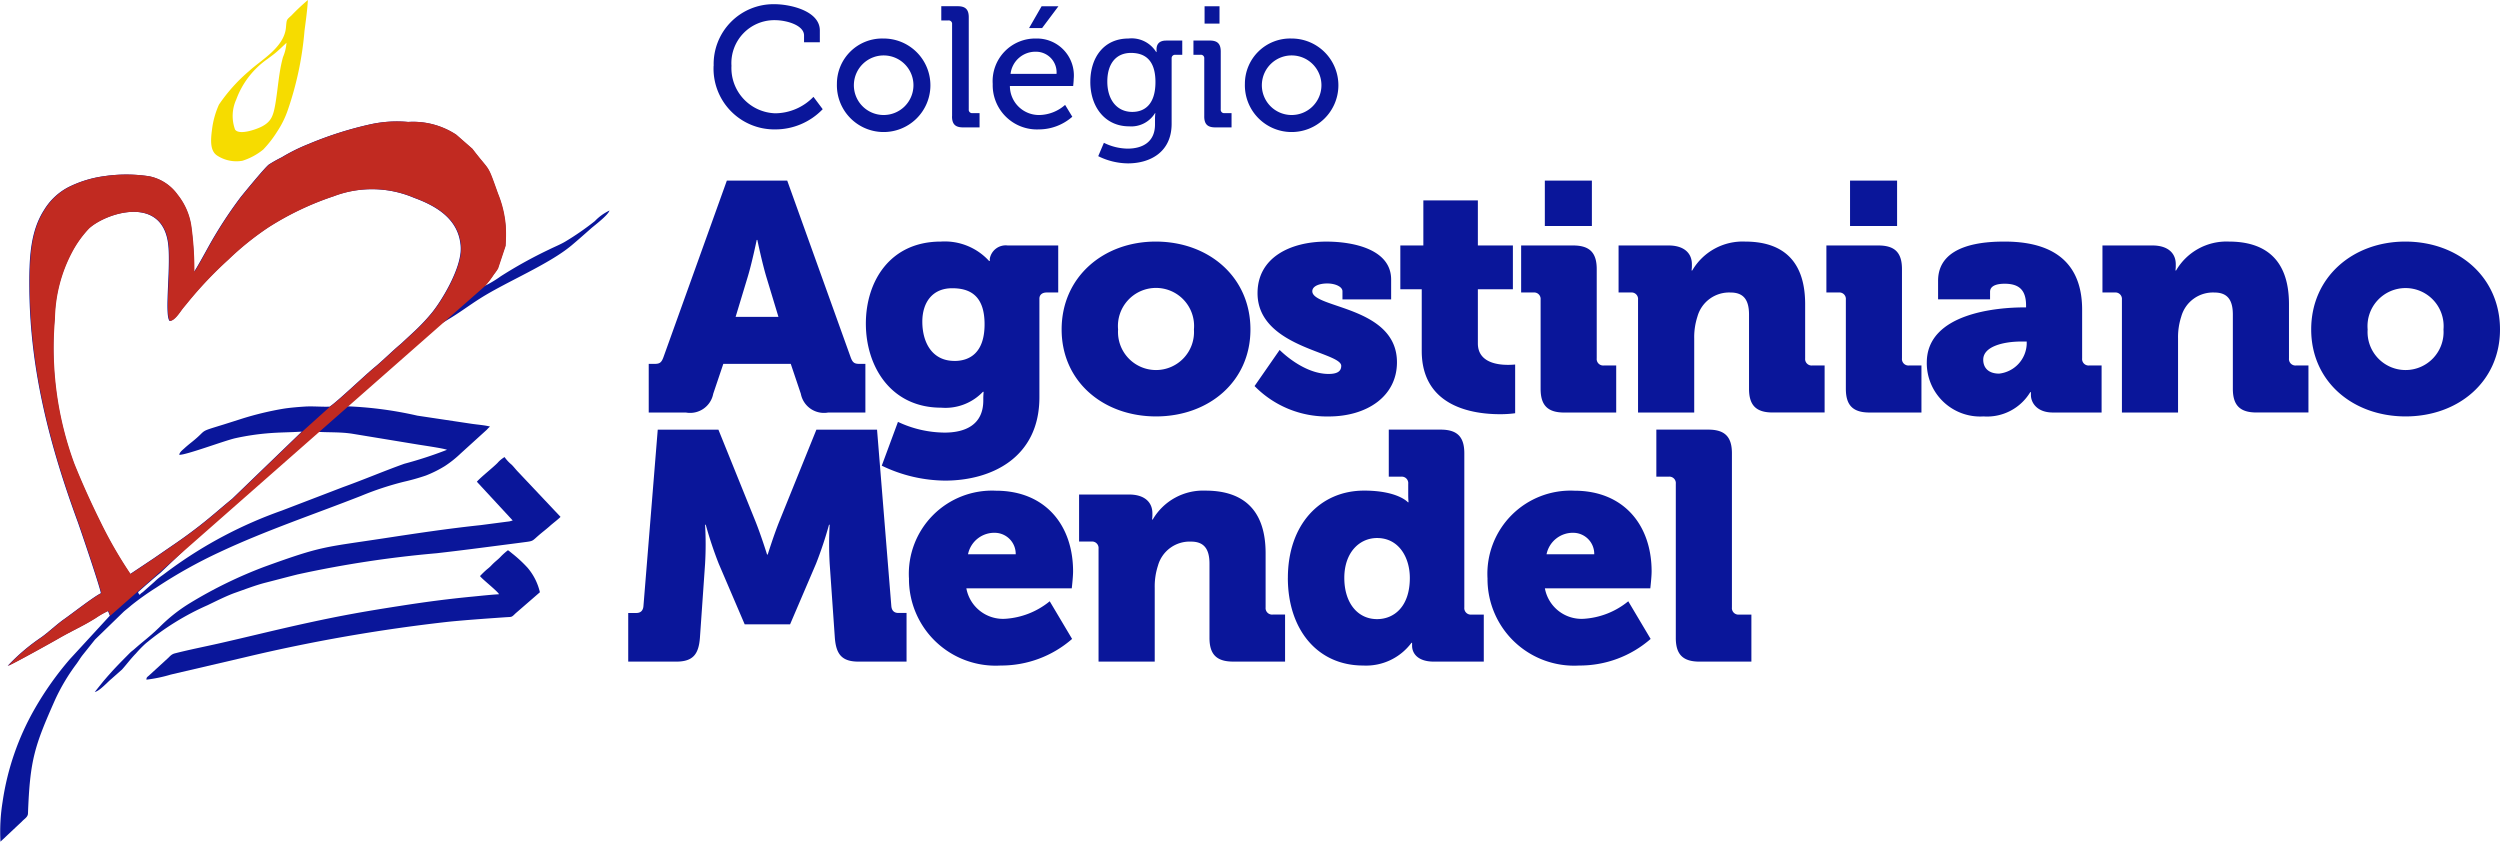 <?xml version="1.0" encoding="UTF-8"?> <svg xmlns="http://www.w3.org/2000/svg" width="204.354" height="68.8" viewBox="0 0 204.354 68.8"><g transform="translate(-69.829 -61.978)"><path d="M171.589,68.827a3.822,3.822,0,1,0,3.814-3.7,3.7,3.7,0,0,0-3.814,3.7Zm1.389,0a2.435,2.435,0,1,1,2.425,2.552,2.432,2.432,0,0,1-2.425-2.552Zm-4.685-4.92h1.221V62.491h-1.221v1.416Zm-.027,7.584c0,.631.266.9.9.9h1.332V71.225h-.576a.274.274,0,0,1-.307-.308V66.192c0-.631-.266-.9-.9-.9h-1.332v1.164h.574a.276.276,0,0,1,.31.308v4.725Zm-9.312-2.818c0,2.047,1.207,3.632,3.169,3.632a2.272,2.272,0,0,0,2.118-1.08h.027a4.315,4.315,0,0,0-.027.448v.478c0,1.43-1.01,1.976-2.244,1.976a4.472,4.472,0,0,1-1.934-.476l-.463,1.092a5.556,5.556,0,0,0,2.426.59c1.793,0,3.574-.9,3.574-3.239V66.739a.274.274,0,0,1,.309-.281h.56V65.294h-1.318c-.559,0-.785.295-.785.715v.224h-.028a2.361,2.361,0,0,0-2.271-1.106c-1.977,0-3.113,1.514-3.113,3.546Zm3.435,2.453c-1.275,0-2.046-1.008-2.046-2.481,0-1.445.7-2.341,1.935-2.341,1.093,0,2,.533,2,2.384s-.911,2.438-1.893,2.438Zm-11.414-2.285a3.617,3.617,0,0,0,3.773,3.715,4.152,4.152,0,0,0,2.733-1.036l-.588-.968a3.266,3.266,0,0,1-2.076.827,2.375,2.375,0,0,1-2.438-2.369h5.172s.043-.379.043-.562a3.015,3.015,0,0,0-3.057-3.321,3.487,3.487,0,0,0-3.562,3.714Zm1.459-.827a2.044,2.044,0,0,1,2.089-1.808,1.683,1.683,0,0,1,1.669,1.808Zm1.515-3.744h1.065l1.332-1.779h-1.375l-1.022,1.779Zm-6.3,7.221c0,.631.266.9.9.9H149.9V71.225h-.575a.274.274,0,0,1-.308-.308v-7.53c0-.629-.266-.9-.9-.9h-1.346v1.162h.574a.276.276,0,0,1,.309.309v7.529Zm-9.409-2.664a3.822,3.822,0,1,0,3.813-3.7,3.7,3.7,0,0,0-3.813,3.7Zm1.389,0a2.435,2.435,0,1,1,2.424,2.552,2.431,2.431,0,0,1-2.424-2.552Zm-11.469-1.471a4.969,4.969,0,0,0,5.018,5.2,5.365,5.365,0,0,0,3.9-1.653l-.756-1.01a4.39,4.39,0,0,1-3.127,1.346,3.7,3.7,0,0,1-3.575-3.883,3.51,3.51,0,0,1,3.533-3.73c.995,0,2.4.421,2.4,1.248v.56h1.291v-.967c0-1.585-2.383-2.146-3.715-2.146a4.893,4.893,0,0,0-4.963,5.035Zm78.652,46.768c0,1.353.584,1.936,1.936,1.936h4.243v-3.845h-1.007a.531.531,0,0,1-.585-.583v-12.6c0-1.353-.582-1.936-1.934-1.936h-4.244v3.846h1.008a.529.529,0,0,1,.583.583v12.6Zm-15.391-4.906a7.082,7.082,0,0,0,7.5,7.161,8.8,8.8,0,0,0,5.834-2.174l-1.829-3.078a6.372,6.372,0,0,1-3.633,1.432,3.046,3.046,0,0,1-3.183-2.491h8.618s.107-.928.107-1.379c0-3.792-2.281-6.6-6.311-6.6a6.8,6.8,0,0,0-7.106,7.132Zm4.825-1.934a2.191,2.191,0,0,1,2.281-1.751,1.722,1.722,0,0,1,1.618,1.751ZM175.1,109.218c0,4.242,2.439,7.161,6.152,7.161a4.625,4.625,0,0,0,3.952-1.857h.051v.238c0,.637.478,1.3,1.778,1.3h4.083v-3.845h-1.007a.53.53,0,0,1-.584-.583v-12.6c0-1.353-.583-1.936-1.935-1.936H183.35v3.846h1.006a.529.529,0,0,1,.583.583v.9c0,.345.027.609.027.609h-.052s-.822-.953-3.581-.953c-3.633,0-6.231,2.811-6.231,7.132Zm7.293,3.368c-1.591,0-2.678-1.326-2.678-3.368,0-2.093,1.246-3.261,2.678-3.261,1.8,0,2.678,1.618,2.678,3.261,0,2.36-1.3,3.368-2.678,3.368ZM159.63,116.06h4.588v-6.046a5.465,5.465,0,0,1,.265-1.8,2.686,2.686,0,0,1,2.7-1.964c1.007,0,1.511.532,1.511,1.8v6.072c0,1.353.585,1.936,1.937,1.936h4.242v-3.845h-1.006a.531.531,0,0,1-.585-.583V107.2c0-3.845-2.148-5.117-4.906-5.117a4.767,4.767,0,0,0-4.321,2.36h-.054a2.753,2.753,0,0,0,.027-.318v-.186c0-.928-.663-1.538-1.909-1.538h-4.084v3.844h1.007a.531.531,0,0,1,.584.583v9.229Zm-15.5-6.842a7.083,7.083,0,0,0,7.5,7.161,8.8,8.8,0,0,0,5.834-2.174l-1.829-3.078a6.369,6.369,0,0,1-3.633,1.432,3.045,3.045,0,0,1-3.182-2.491h8.617s.107-.928.107-1.379c0-3.792-2.281-6.6-6.311-6.6a6.8,6.8,0,0,0-7.107,7.132Zm4.826-1.934a2.191,2.191,0,0,1,2.281-1.751,1.722,1.722,0,0,1,1.618,1.751Zm-27.776,8.776h3.925c1.353,0,1.83-.583,1.936-1.936l.423-6.072a27.715,27.715,0,0,0,0-3.182h.054a32.127,32.127,0,0,0,1.06,3.182l2.122,4.958h3.712l2.122-4.958a31.567,31.567,0,0,0,1.06-3.182h.054a28.237,28.237,0,0,0,0,3.182l.423,6.072c.108,1.353.585,1.936,1.937,1.936h3.924v-3.977h-.663c-.37,0-.556-.212-.583-.584L141.52,97.1h-4.958l-3.023,7.479c-.478,1.192-.955,2.729-.955,2.729h-.054s-.477-1.537-.954-2.729L128.554,97.1h-4.96l-1.167,14.4c-.025.372-.211.584-.583.584h-.663v3.977ZM258.75,88.91c0,4.269,3.42,7.107,7.716,7.107s7.717-2.838,7.717-7.107c0-4.3-3.421-7.185-7.744-7.185-4.269,0-7.689,2.889-7.689,7.185Zm4.614,0a3.112,3.112,0,1,1,6.2,0,3.107,3.107,0,1,1-6.2,0ZM243.278,95.7h4.588V89.652a5.47,5.47,0,0,1,.264-1.8,2.686,2.686,0,0,1,2.705-1.963c1.007,0,1.511.531,1.511,1.8v6.071c0,1.354.585,1.936,1.936,1.936h4.243V91.853h-1.007a.531.531,0,0,1-.584-.583V86.842c0-3.846-2.147-5.117-4.906-5.117a4.767,4.767,0,0,0-4.321,2.359h-.054a2.725,2.725,0,0,0,.027-.317v-.186c0-.928-.664-1.538-1.91-1.538h-4.083v3.844h1.006a.531.531,0,0,1,.585.583V95.7Zm-15.951-4.083a4.368,4.368,0,0,0,4.641,4.4,4.117,4.117,0,0,0,3.819-1.988h.052v.237c0,.61.477,1.432,1.8,1.432h3.978V91.853h-1.009a.529.529,0,0,1-.582-.583V87.292c0-3.129-1.565-5.567-6.338-5.567-1.565,0-5.437.159-5.437,3.207v1.513H232.5v-.612c0-.529.61-.662,1.193-.662,1.14,0,1.75.478,1.75,1.776v.159h-.186c-2.12,0-7.929.452-7.929,4.509Zm4.615-.24c0-1.087,1.669-1.483,3.128-1.483h.426v.21a2.535,2.535,0,0,1-2.255,2.414c-.9,0-1.3-.5-1.3-1.141ZM221.057,80.452H224.9V76.738h-3.846v3.714Zm-.345,13.31c0,1.354.584,1.936,1.936,1.936h4.243V91.853h-1.009a.53.53,0,0,1-.583-.583V83.977c0-1.351-.582-1.934-1.936-1.934h-4.242v3.844h1.008a.53.53,0,0,1,.583.583v7.292ZM203.729,95.7h4.588V89.652a5.471,5.471,0,0,1,.264-1.8,2.687,2.687,0,0,1,2.706-1.963c1.006,0,1.51.531,1.51,1.8v6.071c0,1.354.585,1.936,1.936,1.936h4.243V91.853h-1.007a.531.531,0,0,1-.584-.583V86.842c0-3.846-2.147-5.117-4.906-5.117a4.767,4.767,0,0,0-4.321,2.359H208.1a2.725,2.725,0,0,0,.027-.317v-.186c0-.928-.664-1.538-1.909-1.538h-4.084v3.844h1.007a.531.531,0,0,1,.584.583V95.7Zm-7.623-15.246h3.846V76.738h-3.846v3.714Zm-.345,13.31c0,1.354.584,1.936,1.936,1.936h4.243V91.853h-1.009a.53.53,0,0,1-.583-.583V83.977c0-1.351-.582-1.934-1.936-1.934h-4.243v3.844h1.009a.53.53,0,0,1,.583.583v7.292Zm-9.717-3.1c0,4.588,4.215,5.171,6.39,5.171a8.872,8.872,0,0,0,1.246-.079V91.774a5.985,5.985,0,0,1-.61.027c-.874,0-2.438-.213-2.438-1.75V85.622h2.863V82.043h-2.863V78.357h-4.456v3.686h-1.882v3.579h1.75V90.66Zm-13.672,2.864a8.275,8.275,0,0,0,6.047,2.493c3.182,0,5.6-1.67,5.6-4.429,0-4.588-6.92-4.4-6.92-5.807,0-.424.583-.636,1.219-.636.663,0,1.246.265,1.246.636v.664h3.979V84.827c0-2.466-3.078-3.1-5.3-3.1-2.889,0-5.621,1.271-5.621,4.215,0,4.429,6.842,4.8,6.842,5.94,0,.477-.372.663-1.035.663-2.1,0-4-1.963-4-1.963l-2.044,2.944ZM156.609,88.91c0,4.269,3.42,7.107,7.716,7.107s7.717-2.838,7.717-7.107c0-4.3-3.421-7.185-7.744-7.185-4.269,0-7.689,2.889-7.689,7.185Zm4.614,0a3.113,3.113,0,1,1,6.2,0,3.107,3.107,0,1,1-6.2,0Zm-20.617-.477c0-3.474,1.988-6.708,6.125-6.708a4.906,4.906,0,0,1,3.951,1.589h.054V83.13a1.319,1.319,0,0,1,1.457-1.087h4.137v3.844h-.954c-.346,0-.584.185-.584.5v8.061c0,4.984-3.978,6.816-7.716,6.816a12.073,12.073,0,0,1-5.17-1.221l1.324-3.58a9.074,9.074,0,0,0,3.819.876c1.645,0,3.156-.611,3.156-2.626v-.211c0-.159.027-.5.027-.5h-.054a4.236,4.236,0,0,1-3.42,1.3c-4.11,0-6.152-3.369-6.152-6.869Zm7.239,3.05c1.193,0,2.465-.61,2.465-3,0-2.414-1.272-2.944-2.651-2.944-1.618,0-2.438,1.167-2.438,2.731,0,1.7.8,3.21,2.624,3.21ZM122.853,95.7h3.05a1.924,1.924,0,0,0,2.227-1.537l.823-2.44h5.515l.822,2.44a1.924,1.924,0,0,0,2.227,1.537h3.05V91.721h-.505c-.423,0-.556-.133-.715-.583l-5.17-14.4h-4.933l-5.17,14.4c-.16.45-.294.583-.717.583h-.5V95.7Zm7.106-7.821.955-3.156c.372-1.194.769-3.131.769-3.131h.053s.4,1.937.769,3.131l.955,3.156Z" fill="#0a169a" fill-rule="evenodd"></path><path d="M113.96,110.385a4.726,4.726,0,0,0-1.008-2,10.82,10.82,0,0,0-1.175-1.1c-.147-.113-.284-.24-.427-.331a5.408,5.408,0,0,0-.56.493c-.273.3-.465.393-.844.8a3.477,3.477,0,0,1-.311.27,7.348,7.348,0,0,0-.568.549c.128.214,1.431,1.23,1.555,1.486-.686.041-1.382.117-2.068.184-2.083.2-3.886.436-5.959.76-2.829.438-4.761.775-7.559,1.385-2.473.536-4.84,1.13-7.271,1.683-1.184.268-2.452.518-3.634.819-.33.085-.427.278-.647.461l-1.467,1.344c-.145.138-.213.129-.22.347a11.758,11.758,0,0,0,1.993-.416l6-1.4A137.5,137.5,0,0,1,106.5,112.8c1.516-.149,3.062-.257,4.594-.363.594-.043.52.029.873-.319l2-1.734Z" fill="#0a169a" fill-rule="evenodd"></path><path d="M115.648,104.228l-3.444-3.651c-.2-.2-.35-.411-.552-.613a3.172,3.172,0,0,1-.58-.624,2.334,2.334,0,0,0-.579.483c-.386.393-1.358,1.153-1.685,1.532l2.928,3.164c-.013.006-.041.013-.034.015l-.225.061c-.113.018-.229.029-.34.044l-2.015.263c-2.805.3-5.179.662-7.956,1.084-4.909.749-4.979.6-9.728,2.322a36.284,36.284,0,0,0-6.049,2.948,13.141,13.141,0,0,0-2.543,2.008c-.829.8-1.25,1.08-1.993,1.737-.172.158-.251.19-.419.358-.953.966-1.312,1.316-2.175,2.328l-.685.855c.381-.068,1.005-.771,1.35-1.06l.876-.773c.384-.43.713-.883,1.146-1.324a9.268,9.268,0,0,1,.788-.807,21.482,21.482,0,0,1,5.056-3.127c.681-.327,1.563-.772,2.269-1.022.758-.265,1.7-.628,2.469-.821.873-.222,1.734-.454,2.617-.674a89.31,89.31,0,0,1,11.373-1.733c1.949-.22,3.871-.475,5.814-.726.466-.059.964-.124,1.435-.187.657-.084.565-.089,1.1-.555.291-.253.6-.482.9-.75.268-.244.627-.5.883-.755Z" fill="#0a169a" fill-rule="evenodd"></path><path d="M118.448,80.055a22.271,22.271,0,0,1-2.4,1.663c-.379.23-.928.452-1.363.67a36.373,36.373,0,0,0-3.924,2.174,9.124,9.124,0,0,1-1.305.785,7.1,7.1,0,0,0,.718-.935,5.157,5.157,0,0,0,.34-.485l.615-1.85a14.627,14.627,0,0,0,.014-1.629,8.939,8.939,0,0,0-.632-2.644c-.918-2.573-.576-1.672-2.094-3.665L107.1,72.986a6.4,6.4,0,0,0-3.917-1.039,10.058,10.058,0,0,0-3.142.206,29.565,29.565,0,0,0-4.988,1.594,14.8,14.8,0,0,0-2.2,1.089,11.093,11.093,0,0,0-1.052.592c-.344.257-2.073,2.378-2.293,2.651a34.758,34.758,0,0,0-2.6,3.989c-.2.361-1.059,1.934-1.221,2.126a26.35,26.35,0,0,0-.229-3.626,5.356,5.356,0,0,0-1.132-2.676A3.764,3.764,0,0,0,82,76.386a12.4,12.4,0,0,0-3.665-.007,9.266,9.266,0,0,0-2.925.9,5.04,5.04,0,0,0-1.974,1.852c-1.16,1.8-1.23,4.035-1.209,6.482.06,6.665,1.688,12.858,3.963,19.048.2.558,1.789,5.224,1.885,5.809-.615.3-2.347,1.654-2.984,2.1s-1.333,1.11-1.888,1.5a16.347,16.347,0,0,0-2.749,2.335c.332-.1,3.815-2.043,4.119-2.222.651-.379,1.37-.736,2.051-1.1.375-.2.672-.378,1.012-.587a6.95,6.95,0,0,1,1.017-.579l.155.389-3.278,3.564a25.92,25.92,0,0,0-2.852,4.026,21.528,21.528,0,0,0-2.639,7.636,15.358,15.358,0,0,0-.172,3.245l1.76-1.654c.184-.209.479-.347.489-.651.165-4.389.523-5.488,2.246-9.359a16.152,16.152,0,0,1,1.727-2.879c.181-.248.3-.459.476-.688l1.032-1.291,2.334-2.267c.195-.175.433-.35.631-.529a22.185,22.185,0,0,1,2.036-1.448,39.337,39.337,0,0,1,5.183-2.9c3.73-1.752,7.7-3.084,11.566-4.6a24.746,24.746,0,0,1,3.492-1.153,17.572,17.572,0,0,0,1.811-.513,9.635,9.635,0,0,0,1.548-.774,8.971,8.971,0,0,0,1.293-1.032l2.133-1.936a2.712,2.712,0,0,1,.259-.258c-.4-.107-1.044-.159-1.472-.221l-4.469-.671a31.05,31.05,0,0,0-6.082-.774c.1-.068,1.628-1.831,2.131-2.26.179-.152.3-.29.482-.438l.989-.8c.549-.424,3.524-2.714,4.06-3.058a9.605,9.605,0,0,0,.926-.525c.937-.551,1.715-1.15,2.657-1.745,2.153-1.359,5.6-2.771,7.446-4.318.532-.447,1.031-.89,1.579-1.375.315-.277,1.4-1.083,1.52-1.473A4.086,4.086,0,0,0,118.448,80.055ZM98.616,97.431l5.209.858c.454.08,2.261.332,2.54.458a33.262,33.262,0,0,1-3.495,1.142c-1.726.619-3.227,1.266-5.008,1.909l-5,1.917a35.342,35.342,0,0,0-9.1,4.8c-.232.165-.44.331-.668.493a4.957,4.957,0,0,0-.639.526l-.922.819c-.129.106-.2.123-.272.25a.373.373,0,0,1-.145-.225c.621-.552,1.222-1.084,1.851-1.6l1.782-1.7A77.785,77.785,0,0,1,91,101.223l1.861-1.577c.308-.277.646-.538.943-.8s1.686-1.455,1.916-1.573C96.724,97.338,97.614,97.279,98.616,97.431Zm6.421-9.78a15.827,15.827,0,0,1-1.42,1.486l-1.032.957c-.609.5-1.548,1.424-2.1,1.873-.789.644-3.093,2.845-3.712,3.251-.656.026-1.359-.047-2.013-.007-.561.035-1.28.094-1.833.187a25.6,25.6,0,0,0-3.271.788c-.522.167-1.028.329-1.543.49-2.192.678-1.238.344-2.62,1.447-.164.13-.409.331-.552.463-.164.157-.431.34-.459.567.5.048,3.724-1.168,4.6-1.359a20.13,20.13,0,0,1,2.57-.392c.977-.088,1.866-.078,2.842-.141l-5.693,5.49c-.953.776-1.594,1.366-2.651,2.193q-.906.707-1.87,1.374-.939.644-1.89,1.3L80.468,108.9a35.1,35.1,0,0,1-2.474-4.3c-.744-1.5-1.47-3.1-2.117-4.709a27.371,27.371,0,0,1-1.591-11.851,12.088,12.088,0,0,1,1.382-5.407,8.777,8.777,0,0,1,1.41-1.979c1.385-1.267,5.838-2.708,6.465,1.064.3,1.814-.3,5.917.138,6.486.357.027.807-.663,1.007-.935.146-.195.286-.345.434-.535A32.007,32.007,0,0,1,88.471,83.2a23.475,23.475,0,0,1,3.3-2.653,23.98,23.98,0,0,1,5.313-2.528,8.807,8.807,0,0,1,6.576.125c1.874.685,3.708,1.775,3.826,4.039C107.577,83.924,105.811,86.754,105.037,87.651Z" fill="#0a169a" fill-rule="evenodd"></path><path d="M93.659,63.235c-.42.391-.39.286-.456,1-.148,1.63-2.052,2.658-3,3.539a13.72,13.72,0,0,0-2.476,2.755,7.027,7.027,0,0,0-.569,2.051c-.116.872-.161,1.731.418,2.111a2.874,2.874,0,0,0,2.066.429,5.125,5.125,0,0,0,1.7-.915,9,9,0,0,0,1.142-1.469,7.622,7.622,0,0,0,.867-1.753A26.487,26.487,0,0,0,94.719,64.5c.1-.767.238-1.743.276-2.519A17.447,17.447,0,0,0,93.659,63.235Zm-.7,3.416a11.353,11.353,0,0,0-.255,1.2c-.14.857-.213,1.7-.356,2.561-.17,1-.325,1.478-1.069,1.884-.424.233-1.9.774-2.237.268a3.245,3.245,0,0,1,.1-2.456A6.956,6.956,0,0,1,91.7,66.795c.307-.233.538-.392.813-.637s.479-.44.732-.681A3.56,3.56,0,0,1,92.958,66.651Z" fill="#f6dc00" fill-rule="evenodd"></path><path d="M109.49,85.347a7.022,7.022,0,0,0,.719-.935,5.158,5.158,0,0,0,.34-.485l.615-1.85a14.872,14.872,0,0,0,.014-1.629,8.91,8.91,0,0,0-.633-2.644c-.917-2.573-.575-1.672-2.093-3.665l-1.319-1.153a6.4,6.4,0,0,0-3.917-1.039,10.056,10.056,0,0,0-3.142.206,29.565,29.565,0,0,0-4.988,1.594,14.756,14.756,0,0,0-2.2,1.089,11.237,11.237,0,0,0-1.053.592c-.343.257-2.072,2.378-2.292,2.651a34.762,34.762,0,0,0-2.6,3.989c-.2.361-1.058,1.934-1.221,2.126a26.194,26.194,0,0,0-.229-3.626,5.356,5.356,0,0,0-1.131-2.676,3.766,3.766,0,0,0-2.323-1.506,12.4,12.4,0,0,0-3.665-.007,9.268,9.268,0,0,0-2.924.9,5.04,5.04,0,0,0-1.974,1.852c-1.16,1.8-1.23,4.035-1.209,6.482.059,6.665,1.688,12.858,3.962,19.048.2.558,1.79,5.224,1.886,5.809-.615.3-2.348,1.654-2.984,2.1s-1.333,1.11-1.888,1.5a16.347,16.347,0,0,0-2.749,2.335c.332-.1,3.815-2.043,4.119-2.222.651-.379,1.369-.736,2.05-1.1.376-.2.673-.378,1.012-.587a7.012,7.012,0,0,1,1.018-.579l.155.389m15.69-15.046-5.692,5.49c-.953.776-1.6,1.366-2.652,2.193q-.906.707-1.87,1.374-.937.644-1.889,1.3L80.506,108.9a35.1,35.1,0,0,1-2.474-4.3c-.744-1.5-1.47-3.1-2.117-4.709a27.387,27.387,0,0,1-1.592-11.851,12.1,12.1,0,0,1,1.383-5.407,8.777,8.777,0,0,1,1.41-1.979c1.384-1.267,5.838-2.708,6.465,1.064.3,1.814-.3,5.917.138,6.486.357.027.806-.663,1.006-.935.147-.195.286-.345.435-.535A32.093,32.093,0,0,1,88.508,83.2a23.533,23.533,0,0,1,3.3-2.653,24.01,24.01,0,0,1,5.314-2.528,8.807,8.807,0,0,1,6.576.125c1.873.685,3.708,1.775,3.826,4.039.089,1.738-1.678,4.568-2.452,5.465a15.818,15.818,0,0,1-1.419,1.486l-1.032.957c-.609.5-1.548,1.424-2.1,1.873-.789.644-3.094,2.845-3.713,3.251" fill="#c12a21" fill-rule="evenodd"></path></g></svg> 